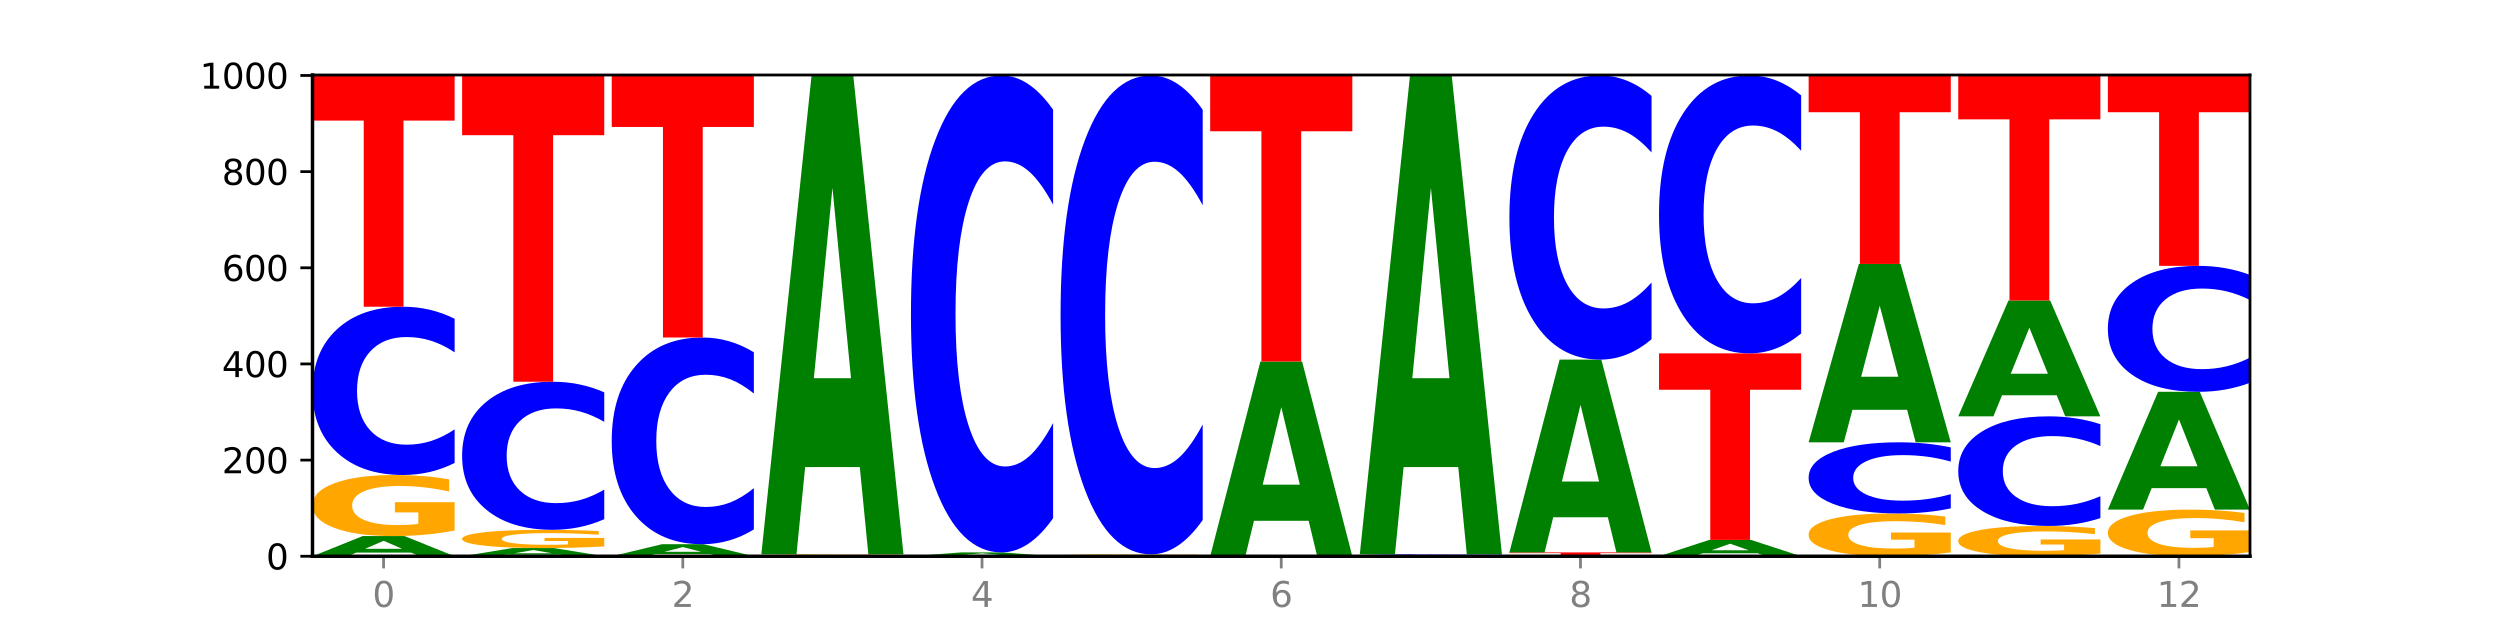 <?xml version="1.0" encoding="utf-8" standalone="no"?>
<!DOCTYPE svg PUBLIC "-//W3C//DTD SVG 1.1//EN"
  "http://www.w3.org/Graphics/SVG/1.1/DTD/svg11.dtd">
<svg xmlns:xlink="http://www.w3.org/1999/xlink" width="720pt" height="180pt" viewBox="0 0 720 180" xmlns="http://www.w3.org/2000/svg" version="1.1">
 <defs>
  <style type="text/css">*{stroke-linejoin: round; stroke-linecap: butt}</style>
 </defs>
 <g id="figure_1">
  <g id="patch_1">
   <path d="M 0 180 
L 720 180 
L 720 0 
L 0 0 
z
" style="fill: #ffffff"/>
  </g>
  <g id="axes_1">
   <g id="patch_2">
    <path d="M 90 160.2 
L 648 160.2 
L 648 21.6 
L 90 21.6 
z
" style="fill: #ffffff"/>
   </g>
   <g id="line2d_1">
    <path d="M 90 160.2 
L 648 160.2 
" clip-path="url(#p88a32c2eb9)" style="fill: none; stroke: #000000; stroke-width: 0.5; stroke-linecap: square"/>
   </g>
   <g id="patch_3">
    <path d="M 118.355 159.141 
L 102.613 159.141 
L 100.127 160.2 
L 90 160.2 
L 104.462 154.385 
L 116.472 154.385 
L 130.934 160.2 
L 120.816 160.2 
L 118.355 159.141 
z
M 105.123 158.061 
L 115.819 158.061 
L 110.48 155.748 
L 105.123 158.061 
z
" clip-path="url(#p88a32c2eb9)" style="fill: #008000"/>
   </g>
   <g id="patch_4">
    <path d="M 130.934 152.794 
Q 126.806 153.589 122.366 153.989 
Q 117.926 154.385 113.192 154.385 
Q 102.495 154.385 96.247 152.016 
Q 90 149.648 90 145.598 
Q 90 141.5 96.358 139.15 
Q 102.724 136.8 113.797 136.8 
Q 118.063 136.8 121.971 137.12 
Q 125.889 137.436 129.356 138.06 
L 129.356 141.566 
Q 125.779 140.763 122.237 140.367 
Q 118.696 139.967 115.137 139.967 
Q 108.55 139.967 104.981 141.428 
Q 101.412 142.884 101.412 145.598 
Q 101.412 148.286 104.853 149.753 
Q 108.293 151.217 114.623 151.217 
Q 116.348 151.217 117.825 151.134 
Q 119.302 151.046 120.476 150.865 
L 120.476 147.574 
L 113.733 147.574 
L 113.733 144.642 
L 130.934 144.642 
L 130.934 152.794 
z
" clip-path="url(#p88a32c2eb9)" style="fill: #ffa600"/>
   </g>
   <g id="patch_5">
    <path d="M 130.934 133.326 
Q 127.51 135.048 123.808 135.919 
Q 120.105 136.8 116.073 136.8 
Q 104.047 136.8 97.024 130.273 
Q 90 123.746 90 112.584 
Q 90 101.382 97.024 94.865 
Q 104.047 88.338 116.073 88.338 
Q 120.105 88.338 123.808 89.219 
Q 127.51 90.09 130.934 91.812 
L 130.934 101.472 
Q 127.479 99.19 124.127 98.129 
Q 120.776 97.068 117.073 97.068 
Q 110.431 97.068 106.625 101.202 
Q 102.83 105.327 102.83 112.584 
Q 102.83 119.812 106.625 123.946 
Q 110.431 128.071 117.073 128.071 
Q 120.776 128.071 124.127 127.01 
Q 127.479 125.938 130.934 123.656 
L 130.934 133.326 
z
" clip-path="url(#p88a32c2eb9)" style="fill: #0000ff"/>
   </g>
   <g id="patch_6">
    <path d="M 90 21.738 
L 130.934 21.738 
L 130.934 34.727 
L 116.208 34.727 
L 116.208 88.338 
L 104.755 88.338 
L 104.755 34.727 
L 90 34.727 
L 90 21.738 
z
" clip-path="url(#p88a32c2eb9)" style="fill: #ff0000"/>
   </g>
   <g id="patch_7">
    <path d="M 161.444 159.771 
L 145.701 159.771 
L 143.216 160.2 
L 133.089 160.2 
L 147.551 157.846 
L 159.561 157.846 
L 174.023 160.2 
L 163.905 160.2 
L 161.444 159.771 
z
M 148.212 159.334 
L 158.908 159.334 
L 153.569 158.398 
L 148.212 159.334 
z
" clip-path="url(#p88a32c2eb9)" style="fill: #008000"/>
   </g>
   <g id="patch_8">
    <path d="M 174.023 157.37 
Q 169.895 157.608 165.455 157.728 
Q 161.014 157.846 156.281 157.846 
Q 145.584 157.846 139.336 157.138 
Q 133.089 156.429 133.089 155.217 
Q 133.089 153.991 139.446 153.288 
Q 145.813 152.585 156.886 152.585 
Q 161.152 152.585 165.06 152.68 
Q 168.977 152.775 172.445 152.962 
L 172.445 154.011 
Q 168.867 153.77 165.326 153.652 
Q 161.785 153.532 158.226 153.532 
Q 151.639 153.532 148.07 153.969 
Q 144.501 154.405 144.501 155.217 
Q 144.501 156.021 147.941 156.46 
Q 151.382 156.898 157.712 156.898 
Q 159.437 156.898 160.914 156.873 
Q 162.391 156.847 163.565 156.793 
L 163.565 155.808 
L 156.822 155.808 
L 156.822 154.931 
L 174.023 154.931 
L 174.023 157.37 
z
" clip-path="url(#p88a32c2eb9)" style="fill: #ffa600"/>
   </g>
   <g id="patch_9">
    <path d="M 174.023 149.528 
Q 170.599 151.043 166.897 151.809 
Q 163.194 152.585 159.161 152.585 
Q 147.136 152.585 140.112 146.841 
Q 133.089 141.097 133.089 131.275 
Q 133.089 121.417 140.112 115.682 
Q 147.136 109.938 159.161 109.938 
Q 163.194 109.938 166.897 110.714 
Q 170.599 111.48 174.023 112.995 
L 174.023 121.496 
Q 170.568 119.488 167.216 118.554 
Q 163.864 117.62 160.162 117.62 
Q 153.52 117.62 149.714 121.258 
Q 145.919 124.888 145.919 131.275 
Q 145.919 137.635 149.714 141.273 
Q 153.52 144.903 160.162 144.903 
Q 163.864 144.903 167.216 143.969 
Q 170.568 143.026 174.023 141.018 
L 174.023 149.528 
z
" clip-path="url(#p88a32c2eb9)" style="fill: #0000ff"/>
   </g>
   <g id="patch_10">
    <path d="M 133.089 21.738 
L 174.023 21.738 
L 174.023 38.94 
L 159.296 38.94 
L 159.296 109.938 
L 147.844 109.938 
L 147.844 38.94 
L 133.089 38.94 
L 133.089 21.738 
z
" clip-path="url(#p88a32c2eb9)" style="fill: #ff0000"/>
   </g>
   <g id="patch_11">
    <path d="M 204.533 159.569 
L 188.79 159.569 
L 186.304 160.2 
L 176.178 160.2 
L 190.64 156.738 
L 202.65 156.738 
L 217.112 160.2 
L 206.993 160.2 
L 204.533 159.569 
z
M 191.301 158.927 
L 201.997 158.927 
L 196.657 157.55 
L 191.301 158.927 
z
" clip-path="url(#p88a32c2eb9)" style="fill: #008000"/>
   </g>
   <g id="patch_12">
    <path d="M 217.112 152.471 
Q 213.688 154.586 209.985 155.656 
Q 206.283 156.738 202.25 156.738 
Q 190.225 156.738 183.201 148.72 
Q 176.178 140.701 176.178 126.988 
Q 176.178 113.225 183.201 105.219 
Q 190.225 97.2 202.25 97.2 
Q 206.283 97.2 209.985 98.282 
Q 213.688 99.352 217.112 101.468 
L 217.112 113.336 
Q 213.657 110.532 210.305 109.228 
Q 206.953 107.925 203.251 107.925 
Q 196.609 107.925 192.803 113.004 
Q 189.008 118.071 189.008 126.988 
Q 189.008 135.867 192.803 140.947 
Q 196.609 146.014 203.251 146.014 
Q 206.953 146.014 210.305 144.71 
Q 213.657 143.394 217.112 140.59 
L 217.112 152.471 
z
" clip-path="url(#p88a32c2eb9)" style="fill: #0000ff"/>
   </g>
   <g id="patch_13">
    <path d="M 176.178 21.877 
L 217.112 21.877 
L 217.112 36.567 
L 202.385 36.567 
L 202.385 97.2 
L 190.933 97.2 
L 190.933 36.567 
L 176.178 36.567 
L 176.178 21.877 
z
" clip-path="url(#p88a32c2eb9)" style="fill: #ff0000"/>
   </g>
   <g id="patch_14">
    <path d="M 260.201 160.15 
Q 256.072 160.175 251.632 160.188 
Q 247.192 160.2 242.458 160.2 
Q 231.761 160.2 225.514 160.125 
Q 219.266 160.051 219.266 159.923 
Q 219.266 159.794 225.624 159.72 
Q 231.991 159.646 243.064 159.646 
Q 247.33 159.646 251.238 159.656 
Q 255.155 159.666 258.623 159.686 
L 258.623 159.796 
Q 255.045 159.771 251.504 159.759 
Q 247.963 159.746 244.403 159.746 
Q 237.816 159.746 234.248 159.792 
Q 230.679 159.838 230.679 159.923 
Q 230.679 160.008 234.119 160.054 
Q 237.559 160.1 243.889 160.1 
Q 245.614 160.1 247.091 160.098 
Q 248.568 160.095 249.742 160.089 
L 249.742 159.985 
L 243 159.985 
L 243 159.893 
L 260.201 159.893 
L 260.201 160.15 
z
" clip-path="url(#p88a32c2eb9)" style="fill: #ffa600"/>
   </g>
   <g id="patch_15">
    <path d="M 247.622 134.524 
L 231.879 134.524 
L 229.393 159.646 
L 219.266 159.646 
L 233.729 21.738 
L 245.739 21.738 
L 260.201 159.646 
L 250.082 159.646 
L 247.622 134.524 
z
M 234.39 108.928 
L 245.086 108.928 
L 239.746 54.073 
L 234.39 108.928 
z
" clip-path="url(#p88a32c2eb9)" style="fill: #008000"/>
   </g>
   <g id="patch_16">
    <path d="M 290.71 159.998 
L 274.968 159.998 
L 272.482 160.2 
L 262.355 160.2 
L 276.817 159.092 
L 288.827 159.092 
L 303.29 160.2 
L 293.171 160.2 
L 290.71 159.998 
z
M 277.479 159.793 
L 288.175 159.793 
L 282.835 159.352 
L 277.479 159.793 
z
" clip-path="url(#p88a32c2eb9)" style="fill: #008000"/>
   </g>
   <g id="patch_17">
    <path d="M 303.29 149.247 
Q 299.865 154.127 296.163 156.595 
Q 292.46 159.092 288.428 159.092 
Q 276.402 159.092 269.379 140.593 
Q 262.355 122.094 262.355 90.458 
Q 262.355 58.709 269.379 40.238 
Q 276.402 21.738 288.428 21.738 
Q 292.46 21.738 296.163 24.235 
Q 299.865 26.704 303.29 31.584 
L 303.29 58.964 
Q 299.835 52.495 296.483 49.487 
Q 293.131 46.48 289.428 46.48 
Q 282.786 46.48 278.981 58.198 
Q 275.185 69.887 275.185 90.458 
Q 275.185 110.943 278.981 122.661 
Q 282.786 134.351 289.428 134.351 
Q 293.131 134.351 296.483 131.343 
Q 299.835 128.308 303.29 121.839 
L 303.29 149.247 
z
" clip-path="url(#p88a32c2eb9)" style="fill: #0000ff"/>
   </g>
   <g id="patch_18">
    <path d="M 346.378 160.15 
Q 342.25 160.175 337.81 160.188 
Q 333.37 160.2 328.636 160.2 
Q 317.939 160.2 311.692 160.125 
Q 305.444 160.051 305.444 159.923 
Q 305.444 159.794 311.802 159.72 
Q 318.168 159.646 329.241 159.646 
Q 333.507 159.646 337.415 159.656 
Q 341.333 159.666 344.8 159.686 
L 344.8 159.796 
Q 341.223 159.771 337.681 159.759 
Q 334.14 159.746 330.581 159.746 
Q 323.994 159.746 320.425 159.792 
Q 316.856 159.838 316.856 159.923 
Q 316.856 160.008 320.297 160.054 
Q 323.737 160.1 330.067 160.1 
Q 331.792 160.1 333.269 160.098 
Q 334.746 160.095 335.92 160.089 
L 335.92 159.985 
L 329.177 159.985 
L 329.177 159.893 
L 346.378 159.893 
L 346.378 160.15 
z
" clip-path="url(#p88a32c2eb9)" style="fill: #ffa600"/>
   </g>
   <g id="patch_19">
    <path d="M 346.378 149.761 
Q 342.954 154.661 339.252 157.139 
Q 335.549 159.646 331.517 159.646 
Q 319.491 159.646 312.468 141.072 
Q 305.444 122.499 305.444 90.735 
Q 305.444 58.858 312.468 40.312 
Q 319.491 21.738 331.517 21.738 
Q 335.549 21.738 339.252 24.245 
Q 342.954 26.724 346.378 31.624 
L 346.378 59.114 
Q 342.923 52.619 339.571 49.599 
Q 336.22 46.58 332.517 46.58 
Q 325.875 46.58 322.069 58.345 
Q 318.274 70.082 318.274 90.735 
Q 318.274 111.303 322.069 123.068 
Q 325.875 134.805 332.517 134.805 
Q 336.22 134.805 339.571 131.785 
Q 342.923 128.737 346.378 122.242 
L 346.378 149.761 
z
" clip-path="url(#p88a32c2eb9)" style="fill: #0000ff"/>
   </g>
   <g id="patch_20">
    <path d="M 376.888 149.985 
L 361.145 149.985 
L 358.66 160.2 
L 348.533 160.2 
L 362.995 104.123 
L 375.005 104.123 
L 389.467 160.2 
L 379.349 160.2 
L 376.888 149.985 
z
M 363.656 139.577 
L 374.352 139.577 
L 369.013 117.271 
L 363.656 139.577 
z
" clip-path="url(#p88a32c2eb9)" style="fill: #008000"/>
   </g>
   <g id="patch_21">
    <path d="M 348.533 21.738 
L 389.467 21.738 
L 389.467 37.806 
L 374.74 37.806 
L 374.74 104.123 
L 363.288 104.123 
L 363.288 37.806 
L 348.533 37.806 
L 348.533 21.738 
z
" clip-path="url(#p88a32c2eb9)" style="fill: #ff0000"/>
   </g>
   <g id="patch_22">
    <path d="M 432.556 160.16 
Q 429.132 160.18 425.429 160.19 
Q 421.727 160.2 417.694 160.2 
Q 405.669 160.2 398.645 160.125 
Q 391.622 160.051 391.622 159.923 
Q 391.622 159.795 398.645 159.721 
Q 405.669 159.646 417.694 159.646 
Q 421.727 159.646 425.429 159.656 
Q 429.132 159.666 432.556 159.686 
L 432.556 159.796 
Q 429.101 159.77 425.749 159.758 
Q 422.397 159.746 418.695 159.746 
Q 412.053 159.746 408.247 159.793 
Q 404.452 159.84 404.452 159.923 
Q 404.452 160.006 408.247 160.053 
Q 412.053 160.1 418.695 160.1 
Q 422.397 160.1 425.749 160.088 
Q 429.101 160.076 432.556 160.05 
L 432.556 160.16 
z
" clip-path="url(#p88a32c2eb9)" style="fill: #0000ff"/>
   </g>
   <g id="patch_23">
    <path d="M 419.977 134.524 
L 404.234 134.524 
L 401.749 159.646 
L 391.622 159.646 
L 406.084 21.738 
L 418.094 21.738 
L 432.556 159.646 
L 422.437 159.646 
L 419.977 134.524 
z
M 406.745 108.928 
L 417.441 108.928 
L 412.101 54.073 
L 406.745 108.928 
z
" clip-path="url(#p88a32c2eb9)" style="fill: #008000"/>
   </g>
   <g id="patch_24">
    <path d="M 434.71 159.092 
L 475.645 159.092 
L 475.645 159.308 
L 460.918 159.308 
L 460.918 160.2 
L 449.466 160.2 
L 449.466 159.308 
L 434.71 159.308 
L 434.71 159.092 
z
" clip-path="url(#p88a32c2eb9)" style="fill: #ff0000"/>
   </g>
   <g id="patch_25">
    <path d="M 463.066 148.978 
L 447.323 148.978 
L 444.837 159.092 
L 434.71 159.092 
L 449.173 103.569 
L 461.183 103.569 
L 475.645 159.092 
L 465.526 159.092 
L 463.066 148.978 
z
M 449.834 138.673 
L 460.53 138.673 
L 455.19 116.587 
L 449.834 138.673 
z
" clip-path="url(#p88a32c2eb9)" style="fill: #008000"/>
   </g>
   <g id="patch_26">
    <path d="M 475.645 97.704 
Q 472.221 100.611 468.518 102.082 
Q 464.816 103.569 460.783 103.569 
Q 448.757 103.569 441.734 92.548 
Q 434.71 81.527 434.71 62.679 
Q 434.71 43.764 441.734 32.76 
Q 448.757 21.738 460.783 21.738 
Q 464.816 21.738 468.518 23.226 
Q 472.221 24.697 475.645 27.604 
L 475.645 43.916 
Q 472.19 40.062 468.838 38.27 
Q 465.486 36.478 461.783 36.478 
Q 455.142 36.478 451.336 43.46 
Q 447.54 50.424 447.54 62.679 
Q 447.54 74.884 451.336 81.865 
Q 455.142 88.829 461.783 88.829 
Q 465.486 88.829 468.838 87.037 
Q 472.19 85.229 475.645 81.375 
L 475.645 97.704 
z
" clip-path="url(#p88a32c2eb9)" style="fill: #0000ff"/>
   </g>
   <g id="patch_27">
    <path d="M 506.154 159.342 
L 490.412 159.342 
L 487.926 160.2 
L 477.799 160.2 
L 492.261 155.492 
L 504.271 155.492 
L 518.734 160.2 
L 508.615 160.2 
L 506.154 159.342 
z
M 492.923 158.469 
L 503.619 158.469 
L 498.279 156.596 
L 492.923 158.469 
z
" clip-path="url(#p88a32c2eb9)" style="fill: #008000"/>
   </g>
   <g id="patch_28">
    <path d="M 477.799 101.769 
L 518.734 101.769 
L 518.734 112.247 
L 504.007 112.247 
L 504.007 155.492 
L 492.555 155.492 
L 492.555 112.247 
L 477.799 112.247 
L 477.799 101.769 
z
" clip-path="url(#p88a32c2eb9)" style="fill: #ff0000"/>
   </g>
   <g id="patch_29">
    <path d="M 518.734 96.033 
Q 515.31 98.876 511.607 100.314 
Q 507.904 101.769 503.872 101.769 
Q 491.846 101.769 484.823 90.99 
Q 477.799 80.212 477.799 61.779 
Q 477.799 43.279 484.823 32.517 
Q 491.846 21.738 503.872 21.738 
Q 507.904 21.738 511.607 23.193 
Q 515.31 24.632 518.734 27.475 
L 518.734 43.428 
Q 515.279 39.659 511.927 37.907 
Q 508.575 36.154 504.872 36.154 
Q 498.23 36.154 494.425 42.982 
Q 490.629 49.793 490.629 61.779 
Q 490.629 73.715 494.425 80.542 
Q 498.23 87.353 504.872 87.353 
Q 508.575 87.353 511.927 85.601 
Q 515.279 83.832 518.734 80.063 
L 518.734 96.033 
z
" clip-path="url(#p88a32c2eb9)" style="fill: #0000ff"/>
   </g>
   <g id="patch_30">
    <path d="M 561.822 159.085 
Q 557.694 159.643 553.254 159.923 
Q 548.814 160.2 544.08 160.2 
Q 533.383 160.2 527.136 158.54 
Q 520.888 156.881 520.888 154.042 
Q 520.888 151.171 527.246 149.524 
Q 533.612 147.877 544.685 147.877 
Q 548.951 147.877 552.859 148.101 
Q 556.777 148.322 560.244 148.76 
L 560.244 151.217 
Q 556.667 150.654 553.125 150.377 
Q 549.584 150.097 546.025 150.097 
Q 539.438 150.097 535.869 151.12 
Q 532.3 152.141 532.3 154.042 
Q 532.3 155.926 535.741 156.954 
Q 539.181 157.98 545.511 157.98 
Q 547.236 157.98 548.713 157.922 
Q 550.19 157.861 551.364 157.733 
L 551.364 155.427 
L 544.621 155.427 
L 544.621 153.373 
L 561.822 153.373 
L 561.822 159.085 
z
" clip-path="url(#p88a32c2eb9)" style="fill: #ffa600"/>
   </g>
   <g id="patch_31">
    <path d="M 561.822 146.408 
Q 558.398 147.136 554.696 147.504 
Q 550.993 147.877 546.961 147.877 
Q 534.935 147.877 527.912 145.117 
Q 520.888 142.357 520.888 137.637 
Q 520.888 132.9 527.912 130.145 
Q 534.935 127.385 546.961 127.385 
Q 550.993 127.385 554.696 127.757 
Q 558.398 128.125 561.822 128.853 
L 561.822 132.938 
Q 558.367 131.973 555.015 131.525 
Q 551.664 131.076 547.961 131.076 
Q 541.319 131.076 537.513 132.824 
Q 533.718 134.568 533.718 137.637 
Q 533.718 140.693 537.513 142.442 
Q 541.319 144.186 547.961 144.186 
Q 551.664 144.186 555.015 143.737 
Q 558.367 143.284 561.822 142.319 
L 561.822 146.408 
z
" clip-path="url(#p88a32c2eb9)" style="fill: #0000ff"/>
   </g>
   <g id="patch_32">
    <path d="M 549.243 118.027 
L 533.501 118.027 
L 531.015 127.385 
L 520.888 127.385 
L 535.35 76.015 
L 547.36 76.015 
L 561.822 127.385 
L 551.704 127.385 
L 549.243 118.027 
z
M 536.011 108.493 
L 546.707 108.493 
L 541.368 88.06 
L 536.011 108.493 
z
" clip-path="url(#p88a32c2eb9)" style="fill: #008000"/>
   </g>
   <g id="patch_33">
    <path d="M 520.888 21.738 
L 561.822 21.738 
L 561.822 32.324 
L 547.096 32.324 
L 547.096 76.015 
L 535.643 76.015 
L 535.643 32.324 
L 520.888 32.324 
L 520.888 21.738 
z
" clip-path="url(#p88a32c2eb9)" style="fill: #ff0000"/>
   </g>
   <g id="patch_34">
    <path d="M 604.911 159.411 
Q 600.783 159.805 596.343 160.004 
Q 591.902 160.2 587.169 160.2 
Q 576.472 160.2 570.224 159.025 
Q 563.977 157.85 563.977 155.841 
Q 563.977 153.809 570.334 152.643 
Q 576.701 151.477 587.774 151.477 
Q 592.04 151.477 595.948 151.635 
Q 599.865 151.792 603.333 152.102 
L 603.333 153.841 
Q 599.755 153.443 596.214 153.246 
Q 592.673 153.048 589.114 153.048 
Q 582.527 153.048 578.958 153.773 
Q 575.389 154.495 575.389 155.841 
Q 575.389 157.175 578.83 157.903 
Q 582.27 158.629 588.6 158.629 
Q 590.325 158.629 591.802 158.587 
Q 593.279 158.544 594.453 158.454 
L 594.453 156.821 
L 587.71 156.821 
L 587.71 155.367 
L 604.911 155.367 
L 604.911 159.411 
z
" clip-path="url(#p88a32c2eb9)" style="fill: #ffa600"/>
   </g>
   <g id="patch_35">
    <path d="M 604.911 149.214 
Q 601.487 150.336 597.785 150.903 
Q 594.082 151.477 590.049 151.477 
Q 578.024 151.477 571 147.225 
Q 563.977 142.973 563.977 135.702 
Q 563.977 128.405 571 124.16 
Q 578.024 119.908 590.049 119.908 
Q 594.082 119.908 597.785 120.482 
Q 601.487 121.049 604.911 122.171 
L 604.911 128.464 
Q 601.456 126.977 598.104 126.285 
Q 594.752 125.594 591.05 125.594 
Q 584.408 125.594 580.602 128.287 
Q 576.807 130.974 576.807 135.702 
Q 576.807 140.41 580.602 143.104 
Q 584.408 145.79 591.05 145.79 
Q 594.752 145.79 598.104 145.099 
Q 601.456 144.401 604.911 142.915 
L 604.911 149.214 
z
" clip-path="url(#p88a32c2eb9)" style="fill: #0000ff"/>
   </g>
   <g id="patch_36">
    <path d="M 592.332 113.829 
L 576.589 113.829 
L 574.104 119.908 
L 563.977 119.908 
L 578.439 86.538 
L 590.449 86.538 
L 604.911 119.908 
L 594.793 119.908 
L 592.332 113.829 
z
M 579.1 107.636 
L 589.796 107.636 
L 584.457 94.362 
L 579.1 107.636 
z
" clip-path="url(#p88a32c2eb9)" style="fill: #008000"/>
   </g>
   <g id="patch_37">
    <path d="M 563.977 21.738 
L 604.911 21.738 
L 604.911 34.376 
L 590.184 34.376 
L 590.184 86.538 
L 578.732 86.538 
L 578.732 34.376 
L 563.977 34.376 
L 563.977 21.738 
z
" clip-path="url(#p88a32c2eb9)" style="fill: #ff0000"/>
   </g>
   <g id="patch_38">
    <path d="M 648 158.985 
Q 643.872 159.592 639.431 159.898 
Q 634.991 160.2 630.257 160.2 
Q 619.561 160.2 613.313 158.391 
Q 607.066 156.582 607.066 153.489 
Q 607.066 150.359 613.423 148.564 
Q 619.79 146.769 630.863 146.769 
Q 635.129 146.769 639.037 147.013 
Q 642.954 147.255 646.422 147.732 
L 646.422 150.409 
Q 642.844 149.796 639.303 149.494 
Q 635.762 149.188 632.202 149.188 
Q 625.615 149.188 622.047 150.304 
Q 618.478 151.416 618.478 153.489 
Q 618.478 155.542 621.918 156.663 
Q 625.359 157.781 631.689 157.781 
Q 633.413 157.781 634.89 157.717 
Q 636.367 157.65 637.542 157.512 
L 637.542 154.998 
L 630.799 154.998 
L 630.799 152.759 
L 648 152.759 
L 648 158.985 
z
" clip-path="url(#p88a32c2eb9)" style="fill: #ffa600"/>
   </g>
   <g id="patch_39">
    <path d="M 635.421 140.59 
L 619.678 140.59 
L 617.193 146.769 
L 607.066 146.769 
L 621.528 112.846 
L 633.538 112.846 
L 648 146.769 
L 637.881 146.769 
L 635.421 140.59 
z
M 622.189 134.293 
L 632.885 134.293 
L 627.545 120.8 
L 622.189 134.293 
z
" clip-path="url(#p88a32c2eb9)" style="fill: #008000"/>
   </g>
   <g id="patch_40">
    <path d="M 648 110.246 
Q 644.576 111.535 640.873 112.187 
Q 637.171 112.846 633.138 112.846 
Q 621.113 112.846 614.089 107.96 
Q 607.066 103.074 607.066 94.719 
Q 607.066 86.334 614.089 81.455 
Q 621.113 76.569 633.138 76.569 
Q 637.171 76.569 640.873 77.229 
Q 644.576 77.881 648 79.17 
L 648 86.401 
Q 644.545 84.692 641.193 83.898 
Q 637.841 83.104 634.139 83.104 
Q 627.497 83.104 623.691 86.199 
Q 619.896 89.286 619.896 94.719 
Q 619.896 100.129 623.691 103.224 
Q 627.497 106.312 634.139 106.312 
Q 637.841 106.312 641.193 105.517 
Q 644.545 104.716 648 103.007 
L 648 110.246 
z
" clip-path="url(#p88a32c2eb9)" style="fill: #0000ff"/>
   </g>
   <g id="patch_41">
    <path d="M 607.066 21.6 
L 648 21.6 
L 648 32.321 
L 633.273 32.321 
L 633.273 76.569 
L 621.821 76.569 
L 621.821 32.321 
L 607.066 32.321 
L 607.066 21.6 
z
" clip-path="url(#p88a32c2eb9)" style="fill: #ff0000"/>
   </g>
   <g id="matplotlib.axis_1">
    <g id="xtick_1">
     <g id="line2d_2">
      <defs>
       <path id="m46330b35a3" d="M 0 0 
L 0 3.5 
" style="stroke: #808080; stroke-width: 0.8"/>
      </defs>
      <g>
       <use xlink:href="#m46330b35a3" x="110.467" y="160.2" style="fill: #808080; stroke: #808080; stroke-width: 0.8"/>
      </g>
     </g>
     <g id="text_1">
      <!-- 0 -->
      <g style="fill: #808080" transform="translate(107.286 174.798) scale(0.1 -0.1)">
       <defs>
        <path id="DejaVuSans-30" d="M 2034 4250 
Q 1547 4250 1301 3770 
Q 1056 3291 1056 2328 
Q 1056 1369 1301 889 
Q 1547 409 2034 409 
Q 2525 409 2770 889 
Q 3016 1369 3016 2328 
Q 3016 3291 2770 3770 
Q 2525 4250 2034 4250 
z
M 2034 4750 
Q 2819 4750 3233 4129 
Q 3647 3509 3647 2328 
Q 3647 1150 3233 529 
Q 2819 -91 2034 -91 
Q 1250 -91 836 529 
Q 422 1150 422 2328 
Q 422 3509 836 4129 
Q 1250 4750 2034 4750 
z
" transform="scale(0.016)"/>
       </defs>
       <use xlink:href="#DejaVuSans-30"/>
      </g>
     </g>
    </g>
    <g id="xtick_2">
     <g id="line2d_3">
      <g>
       <use xlink:href="#m46330b35a3" x="196.645" y="160.2" style="fill: #808080; stroke: #808080; stroke-width: 0.8"/>
      </g>
     </g>
     <g id="text_2">
      <!-- 2 -->
      <g style="fill: #808080" transform="translate(193.464 174.798) scale(0.1 -0.1)">
       <defs>
        <path id="DejaVuSans-32" d="M 1228 531 
L 3431 531 
L 3431 0 
L 469 0 
L 469 531 
Q 828 903 1448 1529 
Q 2069 2156 2228 2338 
Q 2531 2678 2651 2914 
Q 2772 3150 2772 3378 
Q 2772 3750 2511 3984 
Q 2250 4219 1831 4219 
Q 1534 4219 1204 4116 
Q 875 4013 500 3803 
L 500 4441 
Q 881 4594 1212 4672 
Q 1544 4750 1819 4750 
Q 2544 4750 2975 4387 
Q 3406 4025 3406 3419 
Q 3406 3131 3298 2873 
Q 3191 2616 2906 2266 
Q 2828 2175 2409 1742 
Q 1991 1309 1228 531 
z
" transform="scale(0.016)"/>
       </defs>
       <use xlink:href="#DejaVuSans-32"/>
      </g>
     </g>
    </g>
    <g id="xtick_3">
     <g id="line2d_4">
      <g>
       <use xlink:href="#m46330b35a3" x="282.822" y="160.2" style="fill: #808080; stroke: #808080; stroke-width: 0.8"/>
      </g>
     </g>
     <g id="text_3">
      <!-- 4 -->
      <g style="fill: #808080" transform="translate(279.641 174.798) scale(0.1 -0.1)">
       <defs>
        <path id="DejaVuSans-34" d="M 2419 4116 
L 825 1625 
L 2419 1625 
L 2419 4116 
z
M 2253 4666 
L 3047 4666 
L 3047 1625 
L 3713 1625 
L 3713 1100 
L 3047 1100 
L 3047 0 
L 2419 0 
L 2419 1100 
L 313 1100 
L 313 1709 
L 2253 4666 
z
" transform="scale(0.016)"/>
       </defs>
       <use xlink:href="#DejaVuSans-34"/>
      </g>
     </g>
    </g>
    <g id="xtick_4">
     <g id="line2d_5">
      <g>
       <use xlink:href="#m46330b35a3" x="369" y="160.2" style="fill: #808080; stroke: #808080; stroke-width: 0.8"/>
      </g>
     </g>
     <g id="text_4">
      <!-- 6 -->
      <g style="fill: #808080" transform="translate(365.819 174.798) scale(0.1 -0.1)">
       <defs>
        <path id="DejaVuSans-36" d="M 2113 2584 
Q 1688 2584 1439 2293 
Q 1191 2003 1191 1497 
Q 1191 994 1439 701 
Q 1688 409 2113 409 
Q 2538 409 2786 701 
Q 3034 994 3034 1497 
Q 3034 2003 2786 2293 
Q 2538 2584 2113 2584 
z
M 3366 4563 
L 3366 3988 
Q 3128 4100 2886 4159 
Q 2644 4219 2406 4219 
Q 1781 4219 1451 3797 
Q 1122 3375 1075 2522 
Q 1259 2794 1537 2939 
Q 1816 3084 2150 3084 
Q 2853 3084 3261 2657 
Q 3669 2231 3669 1497 
Q 3669 778 3244 343 
Q 2819 -91 2113 -91 
Q 1303 -91 875 529 
Q 447 1150 447 2328 
Q 447 3434 972 4092 
Q 1497 4750 2381 4750 
Q 2619 4750 2861 4703 
Q 3103 4656 3366 4563 
z
" transform="scale(0.016)"/>
       </defs>
       <use xlink:href="#DejaVuSans-36"/>
      </g>
     </g>
    </g>
    <g id="xtick_5">
     <g id="line2d_6">
      <g>
       <use xlink:href="#m46330b35a3" x="455.178" y="160.2" style="fill: #808080; stroke: #808080; stroke-width: 0.8"/>
      </g>
     </g>
     <g id="text_5">
      <!-- 8 -->
      <g style="fill: #808080" transform="translate(451.996 174.798) scale(0.1 -0.1)">
       <defs>
        <path id="DejaVuSans-38" d="M 2034 2216 
Q 1584 2216 1326 1975 
Q 1069 1734 1069 1313 
Q 1069 891 1326 650 
Q 1584 409 2034 409 
Q 2484 409 2743 651 
Q 3003 894 3003 1313 
Q 3003 1734 2745 1975 
Q 2488 2216 2034 2216 
z
M 1403 2484 
Q 997 2584 770 2862 
Q 544 3141 544 3541 
Q 544 4100 942 4425 
Q 1341 4750 2034 4750 
Q 2731 4750 3128 4425 
Q 3525 4100 3525 3541 
Q 3525 3141 3298 2862 
Q 3072 2584 2669 2484 
Q 3125 2378 3379 2068 
Q 3634 1759 3634 1313 
Q 3634 634 3220 271 
Q 2806 -91 2034 -91 
Q 1263 -91 848 271 
Q 434 634 434 1313 
Q 434 1759 690 2068 
Q 947 2378 1403 2484 
z
M 1172 3481 
Q 1172 3119 1398 2916 
Q 1625 2713 2034 2713 
Q 2441 2713 2670 2916 
Q 2900 3119 2900 3481 
Q 2900 3844 2670 4047 
Q 2441 4250 2034 4250 
Q 1625 4250 1398 4047 
Q 1172 3844 1172 3481 
z
" transform="scale(0.016)"/>
       </defs>
       <use xlink:href="#DejaVuSans-38"/>
      </g>
     </g>
    </g>
    <g id="xtick_6">
     <g id="line2d_7">
      <g>
       <use xlink:href="#m46330b35a3" x="541.355" y="160.2" style="fill: #808080; stroke: #808080; stroke-width: 0.8"/>
      </g>
     </g>
     <g id="text_6">
      <!-- 10 -->
      <g style="fill: #808080" transform="translate(534.993 174.798) scale(0.1 -0.1)">
       <defs>
        <path id="DejaVuSans-31" d="M 794 531 
L 1825 531 
L 1825 4091 
L 703 3866 
L 703 4441 
L 1819 4666 
L 2450 4666 
L 2450 531 
L 3481 531 
L 3481 0 
L 794 0 
L 794 531 
z
" transform="scale(0.016)"/>
       </defs>
       <use xlink:href="#DejaVuSans-31"/>
       <use xlink:href="#DejaVuSans-30" x="63.623"/>
      </g>
     </g>
    </g>
    <g id="xtick_7">
     <g id="line2d_8">
      <g>
       <use xlink:href="#m46330b35a3" x="627.533" y="160.2" style="fill: #808080; stroke: #808080; stroke-width: 0.8"/>
      </g>
     </g>
     <g id="text_7">
      <!-- 12 -->
      <g style="fill: #808080" transform="translate(621.17 174.798) scale(0.1 -0.1)">
       <use xlink:href="#DejaVuSans-31"/>
       <use xlink:href="#DejaVuSans-32" x="63.623"/>
      </g>
     </g>
    </g>
   </g>
   <g id="matplotlib.axis_2">
    <g id="ytick_1">
     <g id="line2d_9">
      <defs>
       <path id="m6047786a19" d="M 0 0 
L -3.5 0 
" style="stroke: #000000; stroke-width: 0.8"/>
      </defs>
      <g>
       <use xlink:href="#m6047786a19" x="90" y="160.2" style="stroke: #000000; stroke-width: 0.8"/>
      </g>
     </g>
     <g id="text_8">
      <!-- 0 -->
      <g transform="translate(76.638 163.999) scale(0.1 -0.1)">
       <use xlink:href="#DejaVuSans-30"/>
      </g>
     </g>
    </g>
    <g id="ytick_2">
     <g id="line2d_10">
      <g>
       <use xlink:href="#m6047786a19" x="90" y="132.508" style="stroke: #000000; stroke-width: 0.8"/>
      </g>
     </g>
     <g id="text_9">
      <!-- 200 -->
      <g transform="translate(63.913 136.307) scale(0.1 -0.1)">
       <use xlink:href="#DejaVuSans-32"/>
       <use xlink:href="#DejaVuSans-30" x="63.623"/>
       <use xlink:href="#DejaVuSans-30" x="127.246"/>
      </g>
     </g>
    </g>
    <g id="ytick_3">
     <g id="line2d_11">
      <g>
       <use xlink:href="#m6047786a19" x="90" y="104.815" style="stroke: #000000; stroke-width: 0.8"/>
      </g>
     </g>
     <g id="text_10">
      <!-- 400 -->
      <g transform="translate(63.913 108.615) scale(0.1 -0.1)">
       <use xlink:href="#DejaVuSans-34"/>
       <use xlink:href="#DejaVuSans-30" x="63.623"/>
       <use xlink:href="#DejaVuSans-30" x="127.246"/>
      </g>
     </g>
    </g>
    <g id="ytick_4">
     <g id="line2d_12">
      <g>
       <use xlink:href="#m6047786a19" x="90" y="77.123" style="stroke: #000000; stroke-width: 0.8"/>
      </g>
     </g>
     <g id="text_11">
      <!-- 600 -->
      <g transform="translate(63.913 80.922) scale(0.1 -0.1)">
       <use xlink:href="#DejaVuSans-36"/>
       <use xlink:href="#DejaVuSans-30" x="63.623"/>
       <use xlink:href="#DejaVuSans-30" x="127.246"/>
      </g>
     </g>
    </g>
    <g id="ytick_5">
     <g id="line2d_13">
      <g>
       <use xlink:href="#m6047786a19" x="90" y="49.431" style="stroke: #000000; stroke-width: 0.8"/>
      </g>
     </g>
     <g id="text_12">
      <!-- 800 -->
      <g transform="translate(63.913 53.23) scale(0.1 -0.1)">
       <use xlink:href="#DejaVuSans-38"/>
       <use xlink:href="#DejaVuSans-30" x="63.623"/>
       <use xlink:href="#DejaVuSans-30" x="127.246"/>
      </g>
     </g>
    </g>
    <g id="ytick_6">
     <g id="line2d_14">
      <g>
       <use xlink:href="#m6047786a19" x="90" y="21.738" style="stroke: #000000; stroke-width: 0.8"/>
      </g>
     </g>
     <g id="text_13">
      <!-- 1000 -->
      <g transform="translate(57.55 25.538) scale(0.1 -0.1)">
       <use xlink:href="#DejaVuSans-31"/>
       <use xlink:href="#DejaVuSans-30" x="63.623"/>
       <use xlink:href="#DejaVuSans-30" x="127.246"/>
       <use xlink:href="#DejaVuSans-30" x="190.869"/>
      </g>
     </g>
    </g>
   </g>
   <g id="patch_42">
    <path d="M 90 160.2 
L 90 21.6 
" style="fill: none; stroke: #000000; stroke-linejoin: miter; stroke-linecap: square"/>
   </g>
   <g id="patch_43">
    <path d="M 648 160.2 
L 648 21.6 
" style="fill: none; stroke: #000000; stroke-width: 0.8; stroke-linejoin: miter; stroke-linecap: square"/>
   </g>
   <g id="patch_44">
    <path d="M 90 160.2 
L 648 160.2 
" style="fill: none; stroke: #000000; stroke-linejoin: miter; stroke-linecap: square"/>
   </g>
   <g id="patch_45">
    <path d="M 90 21.6 
L 648 21.6 
" style="fill: none; stroke: #000000; stroke-width: 0.8; stroke-linejoin: miter; stroke-linecap: square"/>
   </g>
  </g>
 </g>
 <defs>
  <clipPath id="p88a32c2eb9">
   <rect x="90" y="21.6" width="558" height="138.6"/>
  </clipPath>
 </defs>
</svg>
